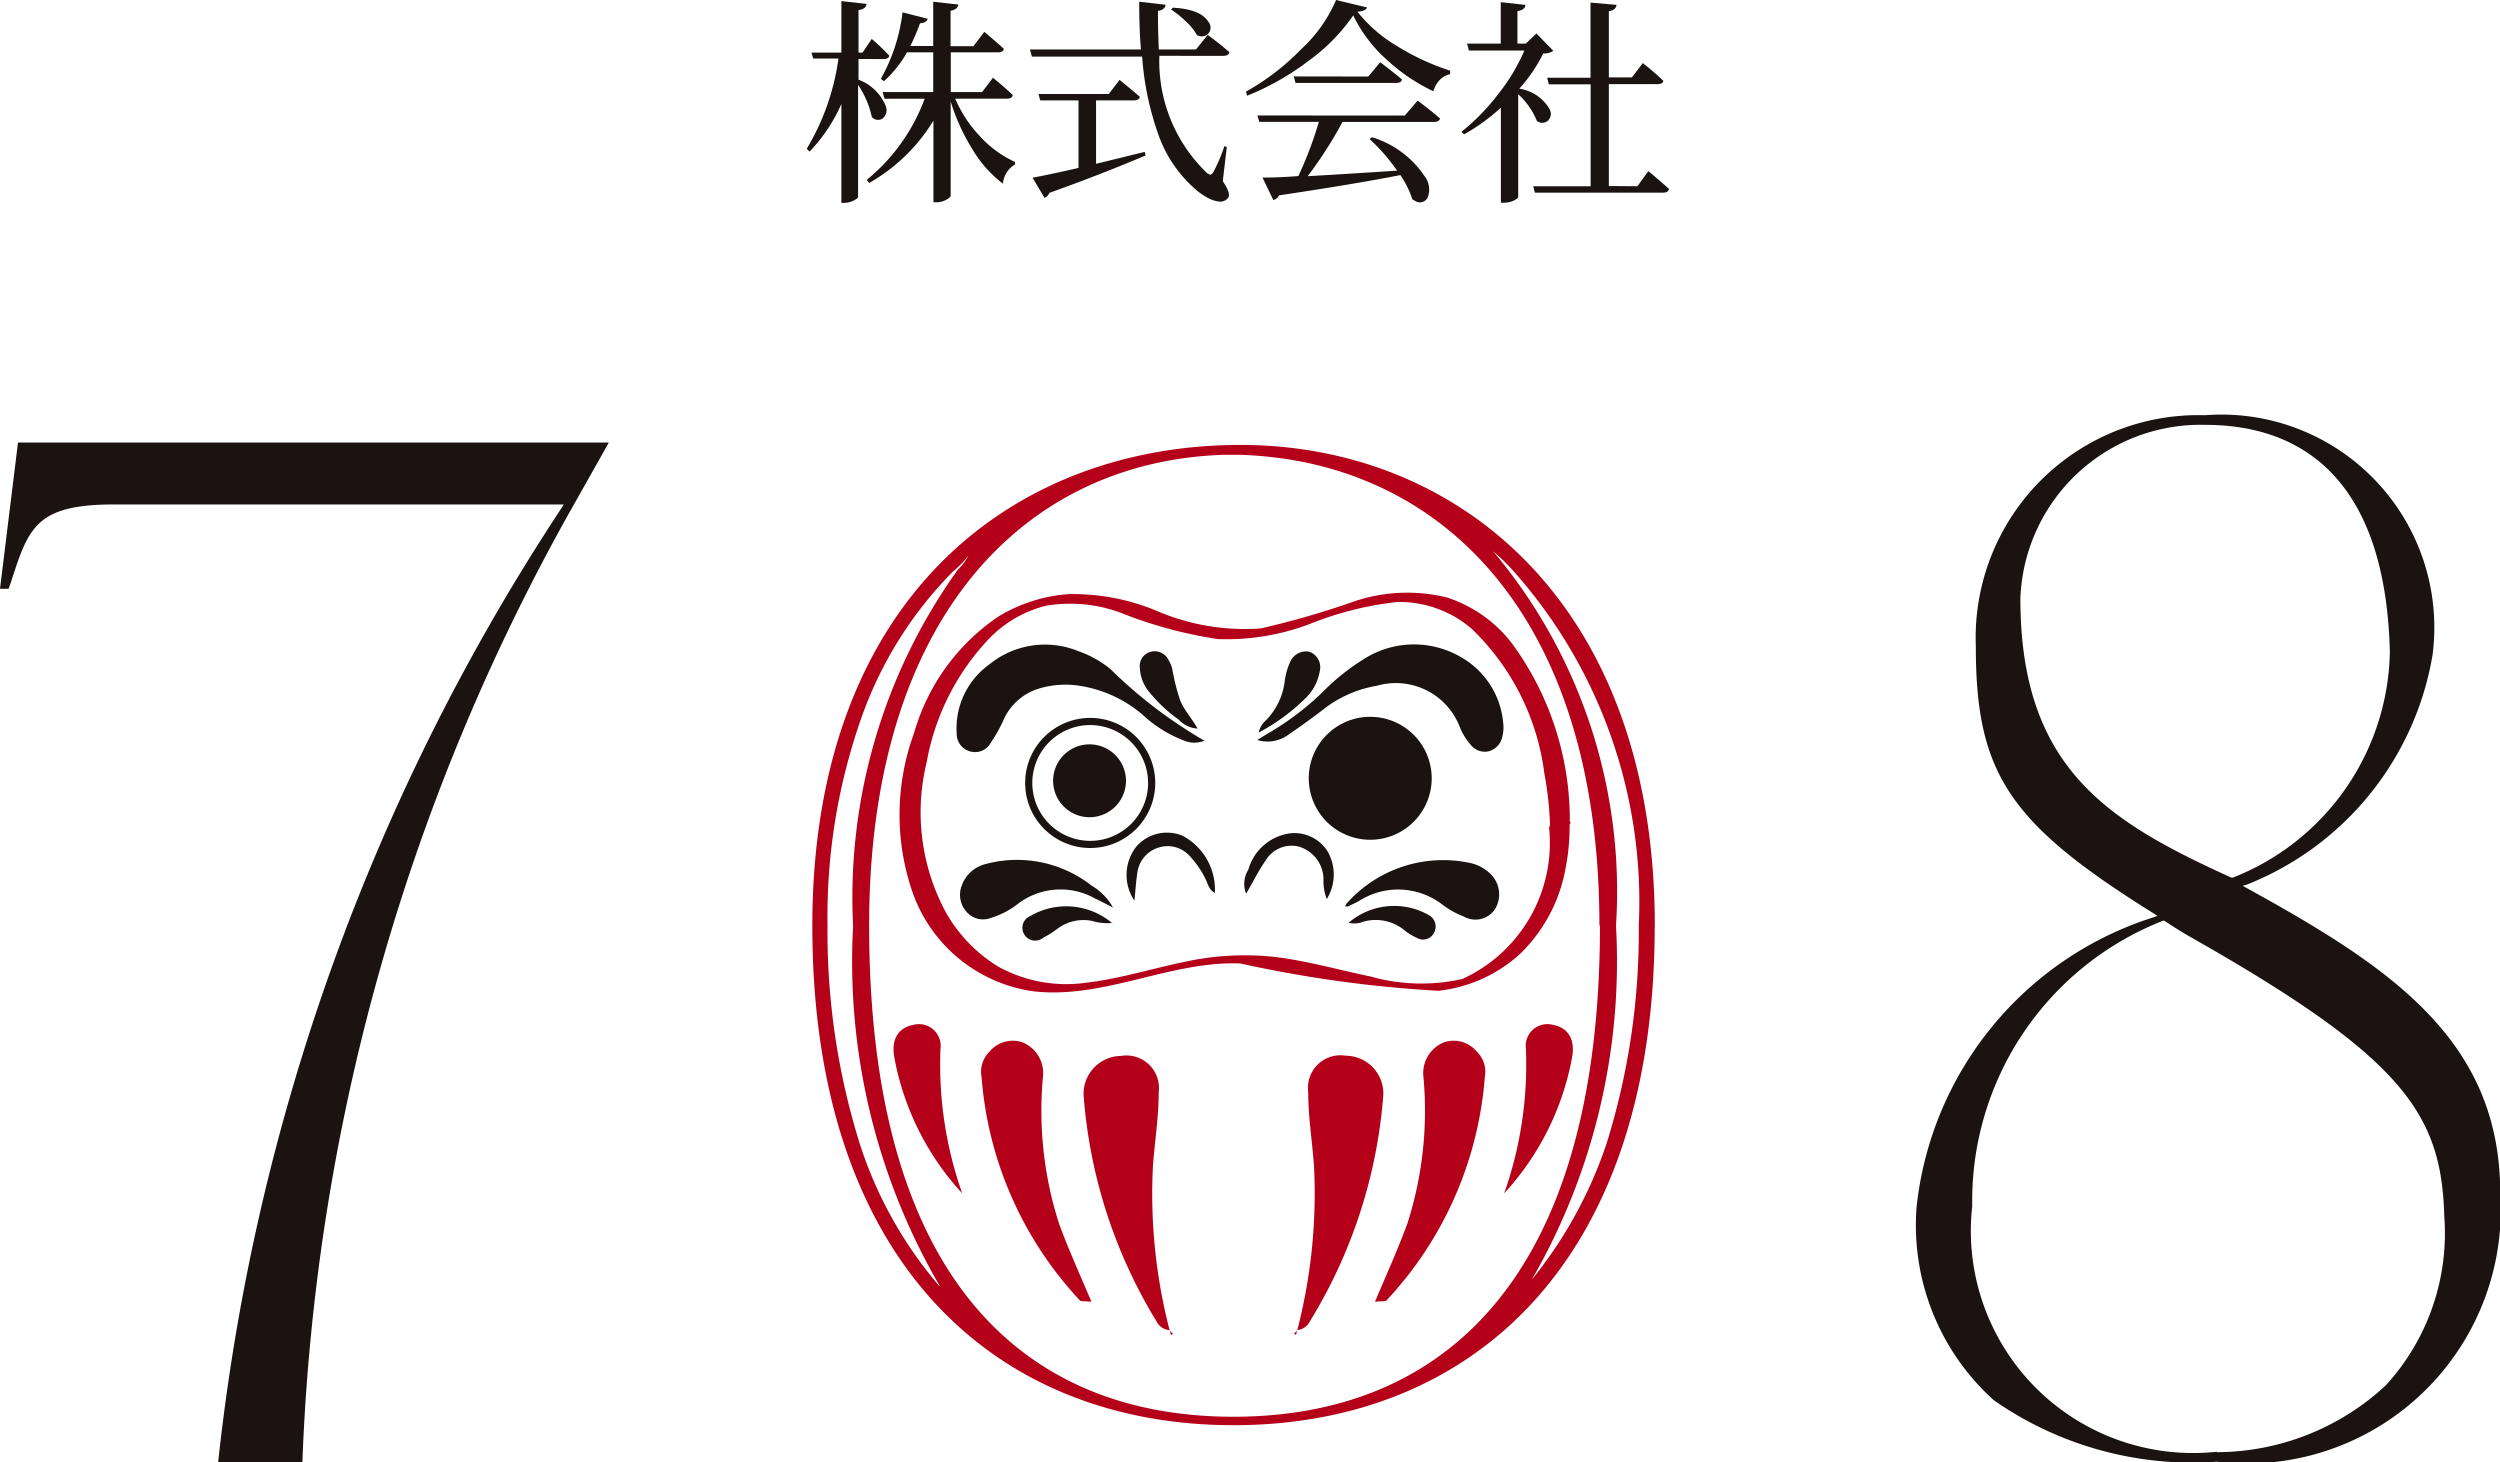 <svg id="グループ_1085" data-name="グループ 1085" xmlns="http://www.w3.org/2000/svg" xmlns:xlink="http://www.w3.org/1999/xlink" width="23.06" height="13.49" viewBox="0 0 23.06 13.49">
  <defs>
    <clipPath id="clip-path">
      <rect id="長方形_3497" data-name="長方形 3497" width="23.06" height="13.49" fill="none"/>
    </clipPath>
  </defs>
  <g id="グループ_1084" data-name="グループ 1084" transform="translate(0 0)" clip-path="url(#clip-path)">
    <path id="パス_1068" data-name="パス 1068" d="M28.778.571V.762a.435.435,0,0,1,.25.24A.1.1,0,0,1,29,1.12a.074.074,0,0,1-.1-.016.836.836,0,0,0-.126-.294V1.843c0,.009-.014.021-.042.034a.181.181,0,0,1-.083.021H28.62V.986a1.534,1.534,0,0,1-.293.439L28.3,1.4a2.2,2.2,0,0,0,.293-.833H28.36L28.344.512h.276V.037l.231.026c0,.032-.028.05-.073.057V.512h.037L28.9.386a1.882,1.882,0,0,1,.161.154c0,.021-.022.032-.053.032Zm1.371.366H29.67a1.169,1.169,0,0,0,.23.349,1,1,0,0,0,.322.235l0,.023a.226.226,0,0,0-.112.177,1.107,1.107,0,0,1-.282-.318,1.88,1.88,0,0,1-.2-.44v.869c0,.011-.014.023-.042.038a.176.176,0,0,1-.084.023h-.033V1.14a1.651,1.651,0,0,1-.593.575l-.022-.029a1.745,1.745,0,0,0,.534-.748h-.37L29,.876h.467V.51h-.242a1.039,1.039,0,0,1-.213.266L28.984.754a1.649,1.649,0,0,0,.2-.613L29.416.2c-.007.025-.03.039-.071.042a1.953,1.953,0,0,1-.089.209h.211V.043L29.7.069c-.007.032-.031.05-.073.057V.453h.211l.1-.132q.112.093.181.157c-.005.021-.023.032-.053.032h-.437V.876h.289l.1-.132q.114.093.183.16c-.005.022-.022.033-.051.033" transform="translate(-20.859 -0.027)" fill="#1a1311"/>
    <path id="パス_1069" data-name="パス 1069" d="M37.952,1.4l-.037.315q.081.122.047.156a.09.09,0,0,1-.084.032.3.3,0,0,1-.1-.033.651.651,0,0,1-.1-.067,1.2,1.2,0,0,1-.351-.5,2.729,2.729,0,0,1-.156-.737H36.154L36.136.5H37.16Q37.144.312,37.144.06l.244.028c-.005.032-.029.05-.071.057q0,.191.008.355h.343l.108-.134q.126.093.2.16c-.005.022-.024.033-.055.033H37.33a1.428,1.428,0,0,0,.435,1.077.062.062,0,0,0,.036.019c.009,0,.018-.01.029-.027a1.621,1.621,0,0,0,.1-.236ZM36.746.97v.585l.449-.11.008.033q-.423.179-.888.345a.071.071,0,0,1-.045.045l-.11-.185q.144-.026.424-.09V.97h-.353L36.215.911h.648l.1-.13q.114.093.187.156c-.005.022-.023.033-.053.033Zm.691-.837.018-.018q.256.014.327.13a.083.083,0,0,1,0,.108.085.085,0,0,1-.106.014.493.493,0,0,0-.1-.124.9.9,0,0,0-.136-.11" transform="translate(-26.636 -0.044)" fill="#1a1311"/>
    <path id="パス_1070" data-name="パス 1070" d="M44.548,0l.286.069c-.008.022-.037.035-.089.039a1.317,1.317,0,0,0,.364.316A2.216,2.216,0,0,0,45.6.652l0,.032A.188.188,0,0,0,45.5.742a.23.23,0,0,0-.054.1,1.7,1.7,0,0,1-.44-.3,1.312,1.312,0,0,1-.3-.4,1.71,1.71,0,0,1-.413.42,2.4,2.4,0,0,1-.566.321L43.717.845a2.214,2.214,0,0,0,.51-.392A1.328,1.328,0,0,0,44.548,0m.634,1.066L45.3.928q.126.094.207.165c-.005.021-.024.032-.057.032h-.843a3.767,3.767,0,0,1-.321.5q.291-.016.825-.051a1.77,1.77,0,0,0-.254-.292l.023-.016a.9.9,0,0,1,.485.36.2.2,0,0,1,.026.2.08.08,0,0,1-.116.026l-.024-.014a.855.855,0,0,0-.11-.223q-.41.081-1.119.187a.076.076,0,0,1-.053.043l-.1-.207q.156,0,.331-.014a3.424,3.424,0,0,0,.189-.5h-.549l-.018-.059Zm-.337-.36.11-.132q.12.091.2.158c0,.022-.022.033-.055.033h-.926L44.158.705Z" transform="translate(-32.224 0)" fill="#1a1311"/>
    <path id="パス_1071" data-name="パス 1071" d="M51.968.364l.156.16a.154.154,0,0,1-.093.024,1.454,1.454,0,0,1-.221.325.387.387,0,0,1,.278.187.087.087,0,0,1-.016.11.079.079,0,0,1-.1,0A.685.685,0,0,0,51.8.924v.945c0,.005,0,.012-.016.021a.164.164,0,0,1-.047.024.215.215,0,0,1-.069.011h-.028V1.048a1.778,1.778,0,0,1-.339.246l-.025-.023a1.972,1.972,0,0,0,.341-.35,1.77,1.77,0,0,0,.24-.4h-.512L51.328.457h.311V.075L51.866.1c0,.032-.028.051-.073.057v.3h.077ZM52.9,1.773l.1-.14q.12.1.191.165c-.005.022-.022.034-.051.034H51.954l-.016-.059h.53V.833h-.386L52.067.772h.4V.079L52.707.1q-.006.049-.071.059v.61h.213l.1-.132A2.349,2.349,0,0,1,53.138.8c0,.021-.022.031-.053.031h-.449v.94Z" transform="translate(-37.796 -0.055)" fill="#1a1311"/>
    <path id="パス_1072" data-name="パス 1072" d="M2.008,24.936h.781a19.391,19.391,0,0,1,2.5-8.828l.327-.58H.166L0,16.877H.079L.1,16.819c.164-.509.232-.72.955-.72H5.2l-.015.025a19.821,19.821,0,0,0-3.173,8.812" transform="translate(0 -11.446)" fill="#1a1311"/>
    <path id="パス_1073" data-name="パス 1073" d="M69.9,14.567A2.054,2.054,0,0,0,67.787,16.7c0,1.172.308,1.633,1.648,2.467l.027.017-.029.012a3.155,3.155,0,0,0-2.193,2.68,2.173,2.173,0,0,0,.712,1.776,3.2,3.2,0,0,0,2.059.568,2.341,2.341,0,0,0,2.613-2.478c0-1.413-1.015-2.085-2.341-2.815l-.034-.019.037-.011A2.772,2.772,0,0,0,72,16.777a1.964,1.964,0,0,0-2.1-2.21m.11,9.561a2.05,2.05,0,0,1-2.256-2.269,2.774,2.774,0,0,1,1.762-2.63l.008,0,.008.005c.129.085.172.11.26.16l.141.081c1.818,1.048,2.15,1.562,2.175,2.481a2.078,2.078,0,0,1-.539,1.559,2.3,2.3,0,0,1-1.558.617m.132-5.3,0,0c-1.139-.519-1.945-1.008-1.945-2.576a1.663,1.663,0,0,1,1.708-1.6c.753,0,1.658.364,1.7,2.095a2.282,2.282,0,0,1-1.45,2.082Z" transform="translate(-49.562 -10.737)" fill="#1a1311"/>
    <path id="パス_1074" data-name="パス 1074" d="M35.845,23.492a.24.24,0,0,1-.189,0,1.148,1.148,0,0,1-.371-.228,1.161,1.161,0,0,0-.579-.275.843.843,0,0,0-.4.027.524.524,0,0,0-.309.271,1.352,1.352,0,0,1-.126.228.163.163,0,0,1-.18.079.166.166,0,0,1-.132-.157.727.727,0,0,1,.3-.647.813.813,0,0,1,.821-.123.992.992,0,0,1,.294.163,4.314,4.314,0,0,0,.876.667" transform="translate(-24.734 -16.661)" fill="#1a1311"/>
    <path id="パス_1075" data-name="パス 1075" d="M44.117,23.489c.035-.022.07-.044.107-.065a2.618,2.618,0,0,0,.5-.381,1.987,1.987,0,0,1,.368-.295.859.859,0,0,1,.914-.016.774.774,0,0,1,.379.606.319.319,0,0,1-.008.117.174.174,0,0,1-.131.14.165.165,0,0,1-.164-.065.542.542,0,0,1-.1-.166.632.632,0,0,0-.761-.375,1.1,1.1,0,0,0-.51.23c-.1.075-.2.149-.3.216a.326.326,0,0,1-.295.055" transform="translate(-32.519 -16.664)" fill="#1a1311"/>
    <path id="パス_1076" data-name="パス 1076" d="M47.2,30.6a.133.133,0,0,1,.018-.032,1.189,1.189,0,0,1,1.125-.372.384.384,0,0,1,.2.105.262.262,0,0,1,.038.326.217.217,0,0,1-.286.065.793.793,0,0,1-.2-.112.67.67,0,0,0-.769-.03c-.032.017-.065.033-.1.049-.006,0-.015,0-.029,0" transform="translate(-34.793 -22.238)" fill="#1a1311"/>
    <path id="パス_1077" data-name="パス 1077" d="M35.1,30.605c-.054-.027-.108-.057-.163-.082a.649.649,0,0,0-.715.049.758.758,0,0,1-.246.128.2.2,0,0,1-.218-.046.235.235,0,0,1-.053-.251.313.313,0,0,1,.224-.2,1.115,1.115,0,0,1,.974.2.549.549,0,0,1,.2.206" transform="translate(-24.834 -22.234)" fill="#1a1311"/>
    <path id="パス_1078" data-name="パス 1078" d="M44.162,23.594a.217.217,0,0,1,.068-.113.62.62,0,0,0,.171-.35.619.619,0,0,1,.051-.186.159.159,0,0,1,.179-.095.152.152,0,0,1,.095.177.451.451,0,0,1-.137.256,1.81,1.81,0,0,1-.427.312" transform="translate(-32.552 -16.838)" fill="#1a1311"/>
    <path id="パス_1079" data-name="パス 1079" d="M40.526,23.559a.248.248,0,0,1-.171-.079,1.409,1.409,0,0,1-.275-.257A.373.373,0,0,1,39.993,23a.135.135,0,0,1,.09-.146.142.142,0,0,1,.173.07.3.3,0,0,1,.036.085,1.945,1.945,0,0,0,.074.294c.039.09.106.162.16.257" transform="translate(-29.479 -16.839)" fill="#1a1311"/>
    <path id="パス_1080" data-name="パス 1080" d="M36.744,31.935a.488.488,0,0,1-.192-.019.4.4,0,0,0-.319.074.925.925,0,0,1-.128.081.118.118,0,1,1-.12-.2.657.657,0,0,1,.757.068" transform="translate(-26.481 -23.422)" fill="#1a1311"/>
    <path id="パス_1081" data-name="パス 1081" d="M47.314,31.938a.646.646,0,0,1,.744-.069.12.12,0,0,1,.044.162.113.113,0,0,1-.161.044.471.471,0,0,1-.107-.065.419.419,0,0,0-.388-.081.221.221,0,0,1-.132.009" transform="translate(-34.875 -23.426)" fill="#1a1311"/>
    <path id="パス_1082" data-name="パス 1082" d="M40.335,29.777c-.057-.034-.062-.085-.083-.125a.836.836,0,0,0-.14-.207.273.273,0,0,0-.291-.087.28.28,0,0,0-.2.24c-.012.076-.016.154-.026.251a.425.425,0,0,1,.018-.5.376.376,0,0,1,.424-.1.562.562,0,0,1,.3.524" transform="translate(-29.131 -21.541)" fill="#1a1311"/>
    <path id="パス_1083" data-name="パス 1083" d="M44.409,29.838a.466.466,0,0,1-.03-.19.319.319,0,0,0-.224-.293.278.278,0,0,0-.31.128c-.066.092-.116.2-.18.305a.248.248,0,0,1,.021-.222.464.464,0,0,1,.383-.334.36.36,0,0,1,.348.167.428.428,0,0,1-.008.439" transform="translate(-32.171 -21.545)" fill="#1a1311"/>
    <path id="パス_1084" data-name="パス 1084" d="M37.288,26.118a.336.336,0,1,1-.339.337.336.336,0,0,1,.339-.337" transform="translate(-27.235 -19.252)" fill="#1a1311"/>
    <path id="パス_1085" data-name="パス 1085" d="M36.568,26.39a.6.6,0,1,1,.6-.6.6.6,0,0,1-.6.6m0-1.134a.534.534,0,1,0,.534.534.535.535,0,0,0-.534-.534" transform="translate(-26.512 -18.568)" fill="#1a1311"/>
    <path id="パス_1086" data-name="パス 1086" d="M47.052,25.716a.567.567,0,1,1-.567-.567.567.567,0,0,1,.567.567" transform="translate(-33.846 -18.537)" fill="#1a1311"/>
    <path id="パス_1087" data-name="パス 1087" d="M37.746,22.9a2.758,2.758,0,0,0-.534-1.646,1.239,1.239,0,0,0-.6-.423,1.532,1.532,0,0,0-.842.032,7.964,7.964,0,0,1-.877.254,2.065,2.065,0,0,1-.978-.171,2.011,2.011,0,0,0-.788-.146,1.441,1.441,0,0,0-.655.209,1.94,1.94,0,0,0-.775,1.074,2.19,2.19,0,0,0-.019,1.452,1.385,1.385,0,0,0,1.121.929c.653.074,1.26-.282,1.908-.257a11.42,11.42,0,0,0,1.824.252,1.328,1.328,0,0,0,.76-.344,1.455,1.455,0,0,0,.4-.71,2.076,2.076,0,0,0,.053-.5c0-.037-.19-.008-.189.051a1.38,1.38,0,0,1-.8,1.394,1.719,1.719,0,0,1-.844-.022c-.283-.059-.563-.138-.851-.177a2.572,2.572,0,0,0-.871.042c-.3.062-.6.156-.9.191a1.3,1.3,0,0,1-.812-.146,1.379,1.379,0,0,1-.492-.513,1.944,1.944,0,0,1-.171-1.376,2.218,2.218,0,0,1,.586-1.149,1.1,1.1,0,0,1,.516-.293,1.343,1.343,0,0,1,.7.07,3.985,3.985,0,0,0,.885.238,2.175,2.175,0,0,0,.838-.136,3.059,3.059,0,0,1,.813-.206,1.022,1.022,0,0,1,.689.247,2.239,2.239,0,0,1,.67,1.334,3.064,3.064,0,0,1,.053.5c0,.037.19.007.189-.051" transform="translate(-23.266 -15.32)" fill="#b40019"/>
    <path id="パス_1088" data-name="パス 1088" d="M45.434,39.57a.146.146,0,0,0,.118-.082,4.662,4.662,0,0,0,.677-2.09.349.349,0,0,0-.345-.359.3.3,0,0,0-.348.334c0,.226.036.451.053.677a5.021,5.021,0,0,1-.154,1.521l-.03.032.019.011.009-.044" transform="translate(-33.469 -27.301)" fill="#b40019"/>
    <path id="パス_1089" data-name="パス 1089" d="M48.271,38.9c.058-.007.091,0,.1-.013a3.394,3.394,0,0,0,.906-2.06.259.259,0,0,0-.073-.233.278.278,0,0,0-.3-.088.306.306,0,0,0-.193.323,3.411,3.411,0,0,1-.147,1.346c-.087.239-.193.471-.3.725" transform="translate(-35.581 -26.893)" fill="#b40019"/>
    <path id="パス_1090" data-name="パス 1090" d="M52.786,37.493a2.525,2.525,0,0,0,.623-1.247c.03-.155-.022-.278-.181-.306a.2.2,0,0,0-.244.222,3.566,3.566,0,0,1-.2,1.332" transform="translate(-38.909 -26.488)" fill="#b40019"/>
    <path id="パス_1091" data-name="パス 1091" d="M38.79,39.57a.146.146,0,0,1-.118-.082A4.662,4.662,0,0,1,38,37.4a.349.349,0,0,1,.345-.359.3.3,0,0,1,.348.334c0,.226-.036.451-.053.677a5.021,5.021,0,0,0,.154,1.521l.03.032-.019.011-.009-.044" transform="translate(-28.005 -27.301)" fill="#b40019"/>
    <path id="パス_1092" data-name="パス 1092" d="M35.43,38.9c-.058-.007-.091,0-.1-.013a3.394,3.394,0,0,1-.906-2.06.259.259,0,0,1,.073-.233.278.278,0,0,1,.3-.088.306.306,0,0,1,.193.323,3.406,3.406,0,0,0,.147,1.346c.087.239.193.471.3.725" transform="translate(-25.37 -26.893)" fill="#b40019"/>
    <path id="パス_1093" data-name="パス 1093" d="M31.982,37.493a2.525,2.525,0,0,1-.623-1.247c-.03-.155.022-.278.181-.306a.2.2,0,0,1,.244.222,3.566,3.566,0,0,0,.2,1.332" transform="translate(-23.109 -26.488)" fill="#b40019"/>
    <path id="パス_1094" data-name="パス 1094" d="M36.27,20.048c0,3.115-1.7,4.606-3.885,4.606S28.5,23.163,28.5,20.048c0-3.039,1.869-4.436,3.948-4.436,2,0,3.823,1.454,3.823,4.436m-6.595,3.323a5.949,5.949,0,0,1-.8-3.323,5.188,5.188,0,0,1,.966-3.285.584.584,0,0,0,.1-.132.994.994,0,0,1-.147.151,3.628,3.628,0,0,0-.84,1.34,5.517,5.517,0,0,0-.315,1.925,6.551,6.551,0,0,0,.294,2,3.808,3.808,0,0,0,.735,1.321m6.091-3.323c0-2.869-1.47-4.285-3.319-4.342H32.3c-1.848.057-3.276,1.51-3.276,4.342,0,3.285,1.449,4.531,3.36,4.531s3.381-1.246,3.381-4.531M34.989,16.8a1.967,1.967,0,0,0-.21-.208,4.877,4.877,0,0,1,1.134,3.454,5.879,5.879,0,0,1-.777,3.266,4.009,4.009,0,0,0,.693-1.265,6.551,6.551,0,0,0,.294-2A4.593,4.593,0,0,0,34.989,16.8" transform="translate(-21.007 -11.508)" fill="#b40019"/>
  </g>
</svg>
